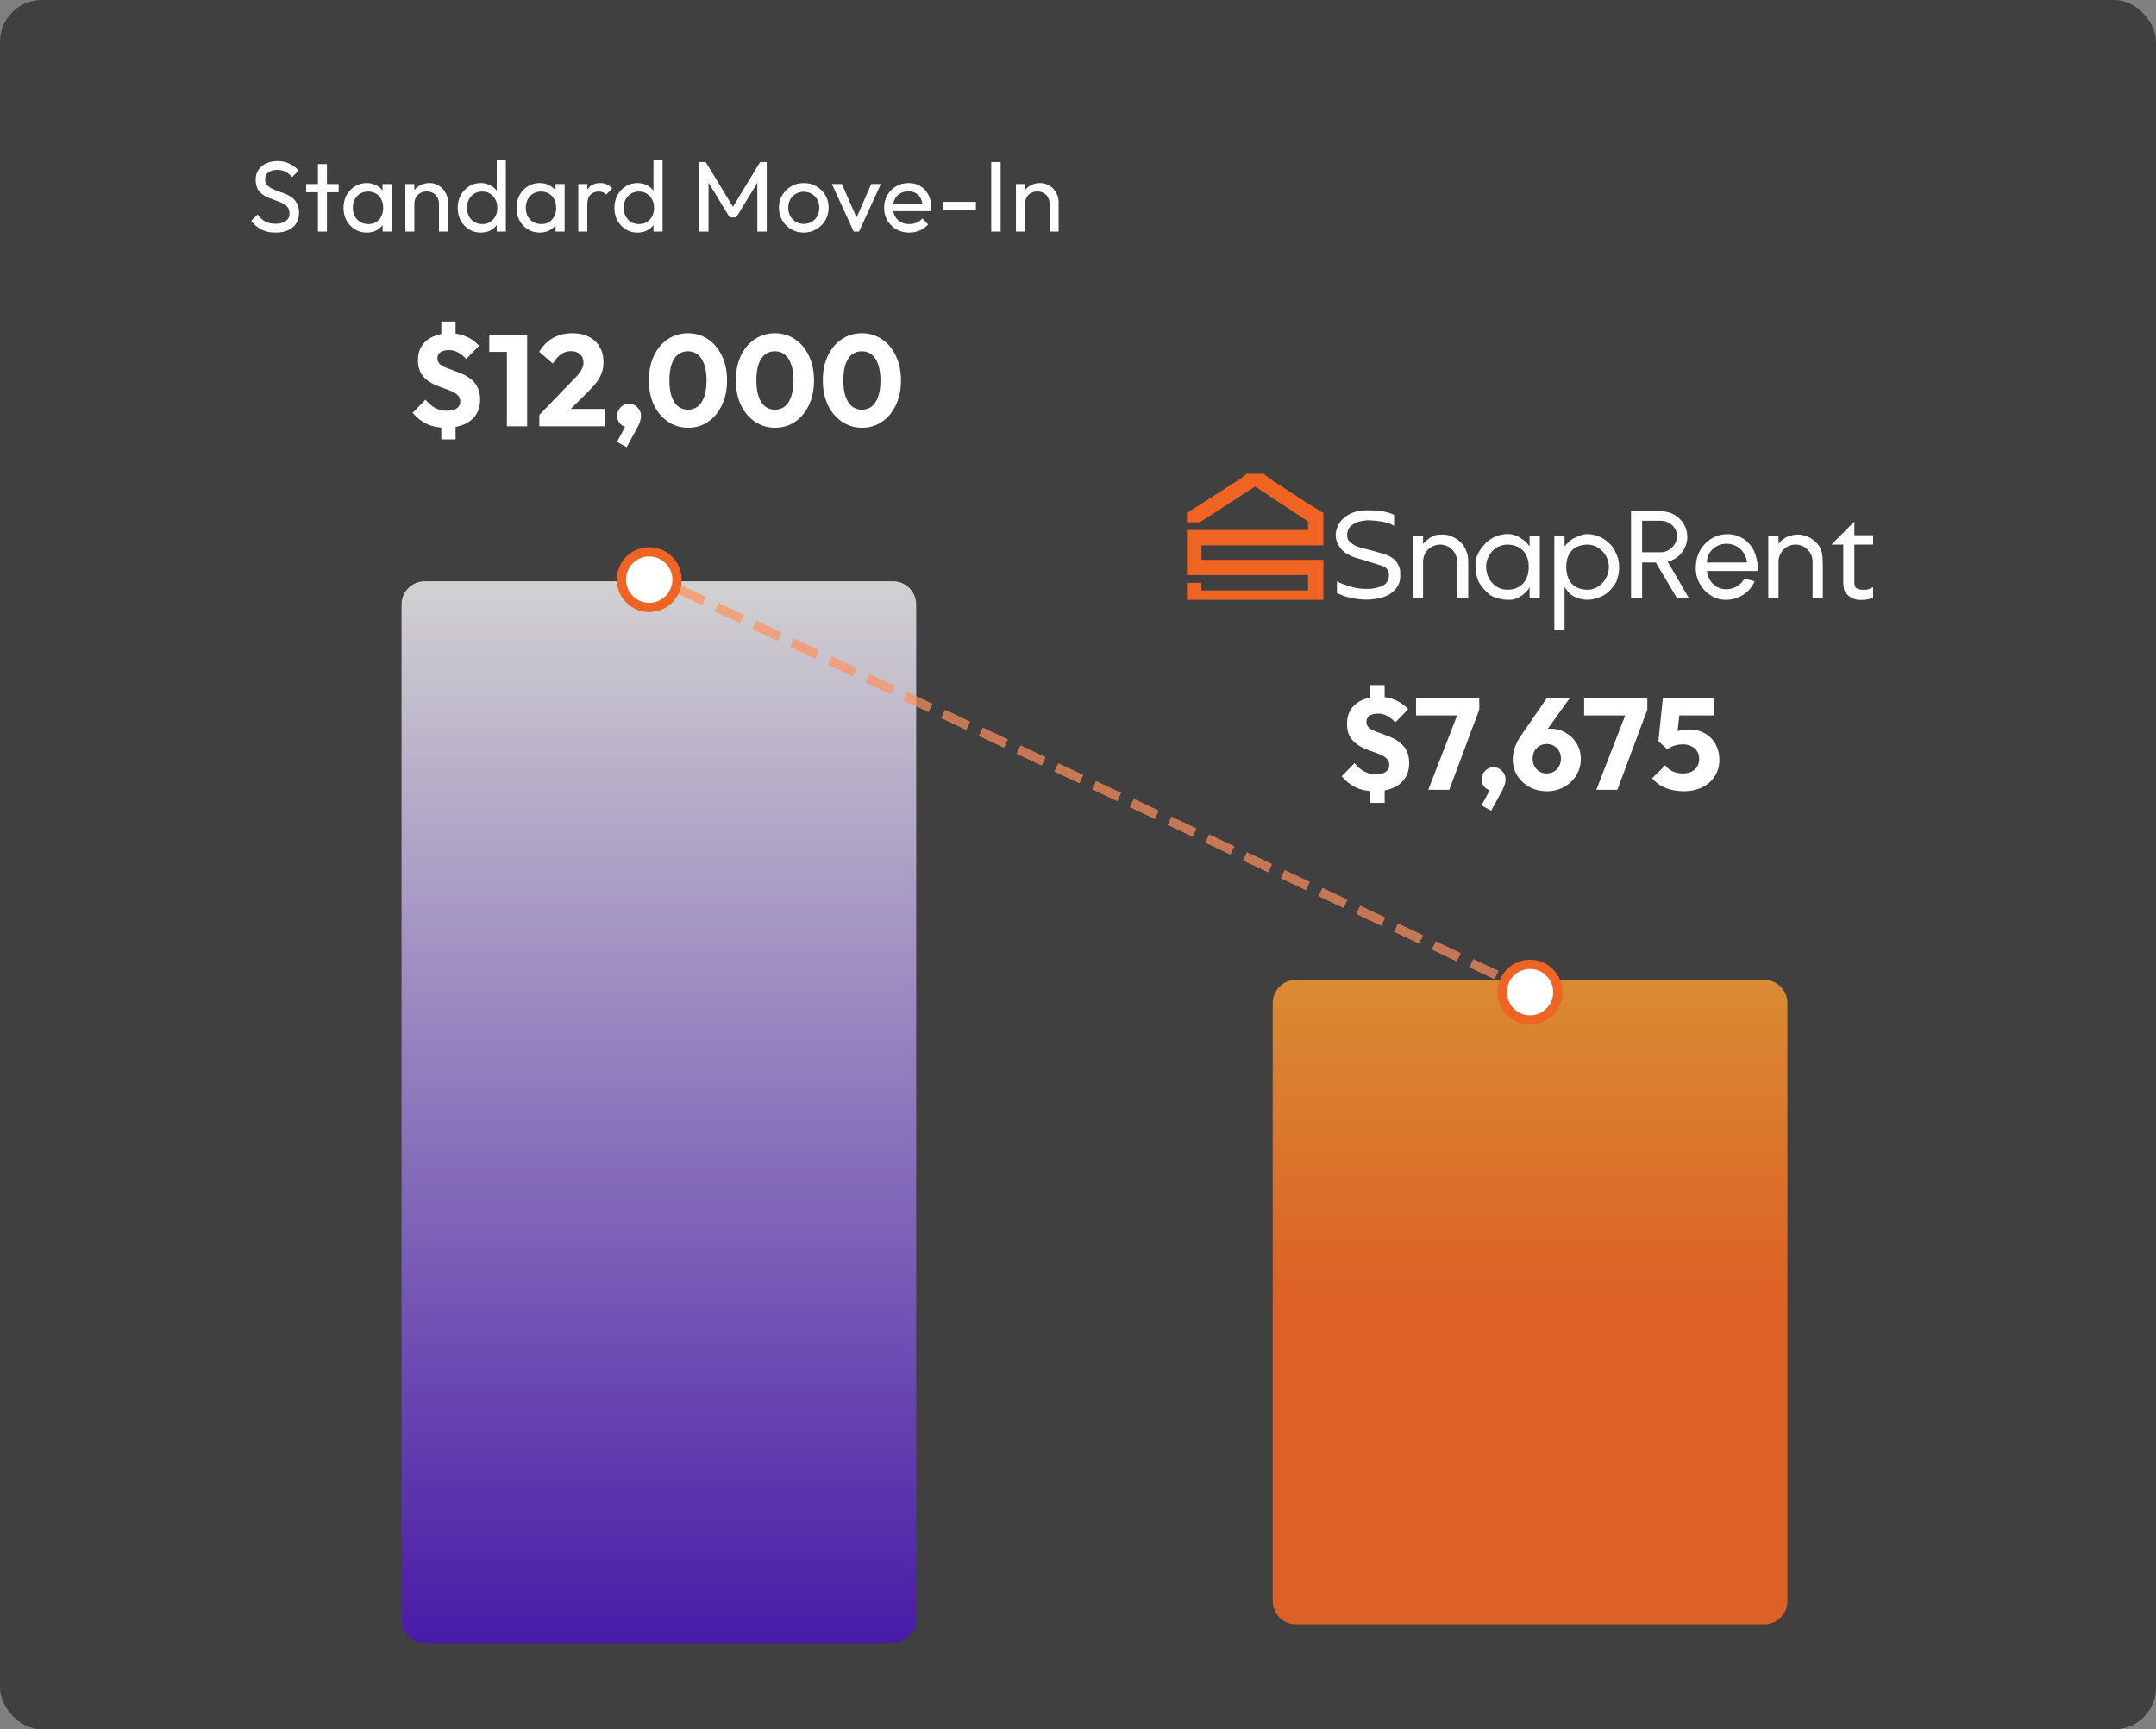 <svg width="465" height="373" viewBox="0 0 465 373" fill="none" xmlns="http://www.w3.org/2000/svg">
<rect x="0" y="0" width="465" height="373" fill="#808080" stroke="none"/>
<rect width="465" height="373" rx="9" fill="black" fill-opacity="0.5"/>
<path d="M59.42 50.166C58.239 50.166 57.231 49.95 56.396 49.518C55.56 49.086 54.819 48.46 54.171 47.639L55.553 46.257C56.028 46.919 56.576 47.423 57.195 47.769C57.814 48.1 58.577 48.265 59.484 48.265C60.377 48.265 61.09 48.071 61.623 47.682C62.17 47.293 62.444 46.761 62.444 46.084C62.444 45.522 62.314 45.069 62.055 44.723C61.796 44.377 61.443 44.097 60.996 43.881C60.564 43.65 60.089 43.449 59.571 43.276C59.052 43.089 58.534 42.894 58.016 42.693C57.497 42.477 57.022 42.217 56.59 41.915C56.158 41.598 55.805 41.188 55.532 40.684C55.272 40.18 55.143 39.546 55.143 38.783C55.143 37.933 55.344 37.213 55.748 36.623C56.165 36.018 56.727 35.557 57.432 35.241C58.152 34.909 58.959 34.744 59.852 34.744C60.831 34.744 61.709 34.938 62.487 35.327C63.264 35.701 63.898 36.198 64.388 36.817L63.005 38.2C62.559 37.681 62.076 37.293 61.558 37.033C61.054 36.774 60.471 36.645 59.808 36.645C59.002 36.645 58.361 36.825 57.886 37.185C57.411 37.53 57.173 38.02 57.173 38.653C57.173 39.157 57.303 39.568 57.562 39.885C57.836 40.187 58.188 40.446 58.62 40.662C59.052 40.878 59.528 41.08 60.046 41.267C60.579 41.44 61.104 41.634 61.623 41.85C62.141 42.066 62.616 42.34 63.048 42.671C63.48 43.002 63.826 43.434 64.085 43.967C64.359 44.485 64.496 45.141 64.496 45.933C64.496 47.257 64.035 48.294 63.113 49.043C62.206 49.792 60.975 50.166 59.42 50.166ZM68.571 49.95V35.392H70.515V49.95H68.571ZM66.044 41.461V39.69H73.042V41.461H66.044ZM79.102 50.166C78.165 50.166 77.316 49.936 76.553 49.475C75.79 49 75.185 48.359 74.738 47.553C74.306 46.746 74.09 45.839 74.09 44.831C74.09 43.823 74.306 42.916 74.738 42.109C75.185 41.303 75.782 40.662 76.531 40.187C77.294 39.712 78.151 39.474 79.102 39.474C79.879 39.474 80.57 39.64 81.175 39.971C81.794 40.288 82.291 40.734 82.665 41.31C83.04 41.872 83.249 42.527 83.292 43.276V46.365C83.249 47.099 83.04 47.754 82.665 48.33C82.305 48.906 81.816 49.36 81.197 49.691C80.592 50.008 79.894 50.166 79.102 50.166ZM79.425 48.33C80.39 48.33 81.168 48.006 81.758 47.358C82.349 46.696 82.644 45.853 82.644 44.831C82.644 44.125 82.507 43.513 82.234 42.995C81.974 42.462 81.6 42.052 81.11 41.764C80.621 41.461 80.052 41.31 79.404 41.31C78.756 41.31 78.18 41.461 77.676 41.764C77.186 42.066 76.797 42.484 76.51 43.017C76.236 43.535 76.099 44.133 76.099 44.809C76.099 45.501 76.236 46.113 76.51 46.645C76.797 47.164 77.194 47.574 77.698 47.877C78.201 48.179 78.778 48.33 79.425 48.33ZM82.514 49.95V47.185L82.882 44.68L82.514 42.196V39.69H84.48V49.95H82.514ZM94.676 49.95V43.967C94.676 43.189 94.431 42.549 93.941 42.045C93.452 41.541 92.818 41.289 92.041 41.289C91.522 41.289 91.061 41.404 90.658 41.634C90.255 41.865 89.938 42.181 89.708 42.585C89.477 42.988 89.362 43.449 89.362 43.967L88.563 43.513C88.563 42.736 88.736 42.045 89.081 41.44C89.427 40.835 89.909 40.36 90.529 40.014C91.148 39.654 91.846 39.474 92.624 39.474C93.401 39.474 94.085 39.669 94.676 40.057C95.281 40.446 95.756 40.957 96.101 41.591C96.447 42.21 96.62 42.873 96.62 43.578V49.95H94.676ZM87.418 49.95V39.69H89.362V49.95H87.418ZM103.701 50.166C102.751 50.166 101.901 49.936 101.153 49.475C100.404 49 99.806 48.359 99.36 47.553C98.928 46.746 98.712 45.839 98.712 44.831C98.712 43.823 98.928 42.916 99.36 42.109C99.806 41.303 100.404 40.662 101.153 40.187C101.901 39.712 102.751 39.474 103.701 39.474C104.465 39.474 105.156 39.64 105.775 39.971C106.394 40.288 106.891 40.734 107.265 41.31C107.654 41.872 107.87 42.527 107.913 43.276V46.365C107.87 47.099 107.661 47.754 107.287 48.33C106.913 48.906 106.416 49.36 105.797 49.691C105.177 50.008 104.479 50.166 103.701 50.166ZM104.025 48.33C104.673 48.33 105.235 48.179 105.71 47.877C106.2 47.574 106.581 47.164 106.855 46.645C107.129 46.113 107.265 45.508 107.265 44.831C107.265 44.125 107.121 43.513 106.833 42.995C106.56 42.477 106.178 42.066 105.689 41.764C105.213 41.461 104.652 41.31 104.004 41.31C103.356 41.31 102.787 41.461 102.297 41.764C101.808 42.066 101.419 42.484 101.131 43.017C100.857 43.535 100.721 44.133 100.721 44.809C100.721 45.501 100.857 46.113 101.131 46.645C101.419 47.164 101.808 47.574 102.297 47.877C102.801 48.179 103.377 48.33 104.025 48.33ZM109.101 49.95H107.136V47.185L107.503 44.68L107.136 42.196V34.528H109.101V49.95ZM116.403 50.166C115.467 50.166 114.617 49.936 113.854 49.475C113.091 49 112.486 48.359 112.04 47.553C111.608 46.746 111.392 45.839 111.392 44.831C111.392 43.823 111.608 42.916 112.04 42.109C112.486 41.303 113.084 40.662 113.832 40.187C114.596 39.712 115.452 39.474 116.403 39.474C117.18 39.474 117.872 39.64 118.476 39.971C119.096 40.288 119.592 40.734 119.967 41.31C120.341 41.872 120.55 42.527 120.593 43.276V46.365C120.55 47.099 120.341 47.754 119.967 48.33C119.607 48.906 119.117 49.36 118.498 49.691C117.893 50.008 117.195 50.166 116.403 50.166ZM116.727 48.33C117.692 48.33 118.469 48.006 119.06 47.358C119.65 46.696 119.945 45.853 119.945 44.831C119.945 44.125 119.808 43.513 119.535 42.995C119.276 42.462 118.901 42.052 118.412 41.764C117.922 41.461 117.353 41.31 116.705 41.31C116.057 41.31 115.481 41.461 114.977 41.764C114.488 42.066 114.099 42.484 113.811 43.017C113.537 43.535 113.4 44.133 113.4 44.809C113.4 45.501 113.537 46.113 113.811 46.645C114.099 47.164 114.495 47.574 114.999 47.877C115.503 48.179 116.079 48.33 116.727 48.33ZM119.816 49.95V47.185L120.183 44.68L119.816 42.196V39.69H121.781V49.95H119.816ZM124.72 49.95V39.69H126.664V49.95H124.72ZM126.664 44.097L125.929 43.773C125.929 42.462 126.232 41.418 126.836 40.641C127.441 39.863 128.312 39.474 129.45 39.474C129.968 39.474 130.436 39.568 130.854 39.755C131.272 39.928 131.66 40.223 132.02 40.641L130.746 41.958C130.53 41.728 130.292 41.562 130.033 41.461C129.774 41.361 129.472 41.31 129.126 41.31C128.406 41.31 127.816 41.541 127.355 42.001C126.894 42.462 126.664 43.161 126.664 44.097ZM137.501 50.166C136.551 50.166 135.701 49.936 134.952 49.475C134.204 49 133.606 48.359 133.16 47.553C132.728 46.746 132.512 45.839 132.512 44.831C132.512 43.823 132.728 42.916 133.16 42.109C133.606 41.303 134.204 40.662 134.952 40.187C135.701 39.712 136.551 39.474 137.501 39.474C138.264 39.474 138.956 39.64 139.575 39.971C140.194 40.288 140.691 40.734 141.065 41.31C141.454 41.872 141.67 42.527 141.713 43.276V46.365C141.67 47.099 141.461 47.754 141.087 48.33C140.712 48.906 140.216 49.36 139.596 49.691C138.977 50.008 138.279 50.166 137.501 50.166ZM137.825 48.33C138.473 48.33 139.035 48.179 139.51 47.877C140 47.574 140.381 47.164 140.655 46.645C140.928 46.113 141.065 45.508 141.065 44.831C141.065 44.125 140.921 43.513 140.633 42.995C140.36 42.477 139.978 42.066 139.488 41.764C139.013 41.461 138.452 41.31 137.804 41.31C137.156 41.31 136.587 41.461 136.097 41.764C135.608 42.066 135.219 42.484 134.931 43.017C134.657 43.535 134.52 44.133 134.52 44.809C134.52 45.501 134.657 46.113 134.931 46.645C135.219 47.164 135.608 47.574 136.097 47.877C136.601 48.179 137.177 48.33 137.825 48.33ZM142.901 49.95H140.936V47.185L141.303 44.68L140.936 42.196V34.528H142.901V49.95ZM150.786 49.95V34.96H152.212L158.562 45.393H157.59L163.94 34.96H165.366V49.95H163.336V38.524L163.811 38.653L158.8 46.883H157.374L152.363 38.653L152.816 38.524V49.95H150.786ZM173.355 50.166C172.347 50.166 171.44 49.929 170.634 49.453C169.827 48.978 169.186 48.337 168.711 47.531C168.236 46.71 167.998 45.796 167.998 44.788C167.998 43.794 168.236 42.901 168.711 42.109C169.186 41.303 169.827 40.662 170.634 40.187C171.44 39.712 172.347 39.474 173.355 39.474C174.349 39.474 175.249 39.712 176.055 40.187C176.876 40.648 177.524 41.281 177.999 42.088C178.474 42.894 178.712 43.794 178.712 44.788C178.712 45.796 178.474 46.71 177.999 47.531C177.524 48.337 176.876 48.978 176.055 49.453C175.249 49.929 174.349 50.166 173.355 50.166ZM173.355 48.287C174.003 48.287 174.579 48.136 175.083 47.833C175.587 47.531 175.983 47.121 176.271 46.602C176.559 46.069 176.703 45.465 176.703 44.788C176.703 44.125 176.552 43.535 176.25 43.017C175.962 42.498 175.566 42.095 175.062 41.807C174.572 41.505 174.003 41.353 173.355 41.353C172.707 41.353 172.131 41.505 171.627 41.807C171.123 42.095 170.727 42.498 170.439 43.017C170.151 43.535 170.007 44.125 170.007 44.788C170.007 45.465 170.151 46.069 170.439 46.602C170.727 47.121 171.123 47.531 171.627 47.833C172.131 48.136 172.707 48.287 173.355 48.287ZM184.13 49.95L179.422 39.69H181.582L185.362 48.352H184.109L187.91 39.69H189.984L185.275 49.95H184.13ZM196.101 50.166C195.078 50.166 194.157 49.936 193.336 49.475C192.515 49 191.867 48.359 191.392 47.553C190.917 46.746 190.679 45.832 190.679 44.809C190.679 43.801 190.91 42.894 191.37 42.088C191.846 41.281 192.479 40.648 193.271 40.187C194.078 39.712 194.978 39.474 195.971 39.474C196.922 39.474 197.757 39.69 198.477 40.122C199.211 40.554 199.78 41.152 200.183 41.915C200.601 42.678 200.81 43.542 200.81 44.507C200.81 44.651 200.802 44.809 200.788 44.982C200.774 45.141 200.745 45.328 200.702 45.544H192.04V43.924H199.665L198.952 44.55C198.952 43.859 198.83 43.276 198.585 42.801C198.34 42.311 197.994 41.937 197.548 41.677C197.102 41.404 196.562 41.267 195.928 41.267C195.266 41.267 194.682 41.411 194.178 41.699C193.674 41.987 193.286 42.39 193.012 42.909C192.738 43.427 192.602 44.039 192.602 44.745C192.602 45.465 192.746 46.098 193.034 46.645C193.322 47.178 193.732 47.596 194.265 47.898C194.798 48.186 195.41 48.33 196.101 48.33C196.677 48.33 197.202 48.229 197.678 48.028C198.167 47.826 198.585 47.524 198.93 47.121L200.183 48.395C199.694 48.971 199.089 49.41 198.369 49.713C197.663 50.015 196.907 50.166 196.101 50.166ZM203.375 45.371V43.535H210.481V45.371H203.375ZM213.785 49.95V34.96H215.815V49.95H213.785ZM226.373 49.95V43.967C226.373 43.189 226.129 42.549 225.639 42.045C225.149 41.541 224.516 41.289 223.738 41.289C223.22 41.289 222.759 41.404 222.356 41.634C221.953 41.865 221.636 42.181 221.405 42.585C221.175 42.988 221.06 43.449 221.06 43.967L220.261 43.513C220.261 42.736 220.433 42.045 220.779 41.44C221.125 40.835 221.607 40.36 222.226 40.014C222.845 39.654 223.544 39.474 224.321 39.474C225.099 39.474 225.783 39.669 226.373 40.057C226.978 40.446 227.453 40.957 227.799 41.591C228.145 42.21 228.317 42.873 228.317 43.578V49.95H226.373ZM219.116 49.95V39.69H221.06V49.95H219.116Z" fill="white"/>
<path d="M96.103 92.258C94.573 92.258 93.238 91.997 92.099 91.474C90.96 90.933 89.924 90.121 88.991 89.038L91.763 86.21C92.379 86.957 93.061 87.545 93.807 87.974C94.554 88.385 95.412 88.59 96.383 88.59C97.298 88.59 98.007 88.422 98.511 88.086C99.015 87.731 99.267 87.237 99.267 86.602C99.267 86.061 99.099 85.622 98.763 85.286C98.446 84.95 98.016 84.661 97.475 84.418C96.934 84.175 96.337 83.942 95.683 83.718C95.03 83.494 94.376 83.242 93.723 82.962C93.088 82.663 92.501 82.299 91.959 81.87C91.418 81.422 90.979 80.871 90.643 80.218C90.307 79.546 90.139 78.706 90.139 77.698C90.139 76.485 90.428 75.439 91.007 74.562C91.605 73.685 92.416 73.022 93.443 72.574C94.47 72.108 95.646 71.874 96.971 71.874C98.259 71.874 99.463 72.117 100.583 72.602C101.703 73.088 102.618 73.75 103.327 74.59L100.555 77.418C99.977 76.802 99.388 76.335 98.791 76.018C98.213 75.682 97.578 75.514 96.887 75.514C96.085 75.514 95.459 75.663 95.011 75.962C94.563 76.261 94.339 76.7 94.339 77.278C94.339 77.782 94.507 78.193 94.843 78.51C95.179 78.809 95.618 79.07 96.159 79.294C96.719 79.518 97.317 79.742 97.951 79.966C98.605 80.19 99.258 80.451 99.911 80.75C100.564 81.049 101.162 81.431 101.703 81.898C102.263 82.346 102.711 82.925 103.047 83.634C103.383 84.325 103.551 85.183 103.551 86.21C103.551 88.096 102.888 89.579 101.563 90.662C100.256 91.726 98.436 92.258 96.103 92.258ZM95.179 90.074H98.259V94.778H95.179V90.074ZM98.259 73.89H95.179V69.354H98.259V73.89ZM109.33 91.95V72.182H113.698V91.95H109.33ZM105.522 75.906V72.182H113.418V75.906H105.522ZM116.324 89.486L123.912 81.646C124.379 81.18 124.752 80.75 125.032 80.358C125.312 79.966 125.518 79.602 125.648 79.266C125.779 78.912 125.844 78.557 125.844 78.202C125.844 77.437 125.592 76.84 125.088 76.41C124.603 75.962 123.959 75.738 123.156 75.738C122.372 75.738 121.663 75.953 121.028 76.382C120.412 76.793 119.815 77.474 119.236 78.426L116.296 75.878C117.08 74.553 118.079 73.554 119.292 72.882C120.506 72.21 121.896 71.874 123.464 71.874C124.827 71.874 126.003 72.126 126.992 72.63C128 73.134 128.775 73.853 129.316 74.786C129.876 75.719 130.156 76.811 130.156 78.062C130.156 78.846 130.054 79.574 129.848 80.246C129.643 80.9 129.307 81.553 128.84 82.206C128.392 82.841 127.786 83.541 127.02 84.306L121.756 89.542L116.324 89.486ZM116.324 91.95V89.486L120.048 88.198H130.548V91.95H116.324ZM133.077 95.31L135.121 91.502L136.381 91.138C136.25 91.418 136.092 91.651 135.905 91.838C135.718 92.006 135.504 92.09 135.261 92.09C134.72 92.09 134.225 91.866 133.777 91.418C133.329 90.97 133.105 90.41 133.105 89.738C133.105 89.01 133.348 88.385 133.833 87.862C134.337 87.34 134.953 87.078 135.681 87.078C136.372 87.078 136.969 87.34 137.473 87.862C137.996 88.366 138.257 88.992 138.257 89.738C138.257 90.037 138.201 90.382 138.089 90.774C137.977 91.166 137.753 91.68 137.417 92.314L135.149 96.458L133.077 95.31ZM148.408 92.258C146.821 92.258 145.384 91.829 144.096 90.97C142.808 90.112 141.79 88.917 141.044 87.386C140.316 85.837 139.952 84.054 139.952 82.038C139.952 80.004 140.316 78.23 141.044 76.718C141.772 75.188 142.77 74.002 144.04 73.162C145.309 72.303 146.746 71.874 148.352 71.874C149.976 71.874 151.422 72.303 152.692 73.162C153.961 74.002 154.96 75.188 155.688 76.718C156.434 78.249 156.808 80.031 156.808 82.066C156.808 84.101 156.434 85.883 155.688 87.414C154.96 88.945 153.961 90.139 152.692 90.998C151.441 91.838 150.013 92.258 148.408 92.258ZM148.38 88.366C149.201 88.366 149.91 88.133 150.508 87.666C151.105 87.181 151.562 86.472 151.88 85.538C152.216 84.586 152.384 83.429 152.384 82.066C152.384 80.685 152.216 79.528 151.88 78.594C151.562 77.661 151.105 76.961 150.508 76.494C149.91 76.009 149.192 75.766 148.352 75.766C147.549 75.766 146.84 75.999 146.224 76.466C145.626 76.933 145.169 77.633 144.852 78.566C144.534 79.499 144.376 80.657 144.376 82.038C144.376 83.419 144.534 84.577 144.852 85.51C145.169 86.444 145.626 87.153 146.224 87.638C146.84 88.124 147.558 88.366 148.38 88.366ZM167.164 92.258C165.578 92.258 164.14 91.829 162.852 90.97C161.564 90.112 160.547 88.917 159.8 87.386C159.072 85.837 158.708 84.054 158.708 82.038C158.708 80.004 159.072 78.23 159.8 76.718C160.528 75.188 161.527 74.002 162.796 73.162C164.066 72.303 165.503 71.874 167.108 71.874C168.732 71.874 170.179 72.303 171.448 73.162C172.718 74.002 173.716 75.188 174.444 76.718C175.191 78.249 175.564 80.031 175.564 82.066C175.564 84.101 175.191 85.883 174.444 87.414C173.716 88.945 172.718 90.139 171.448 90.998C170.198 91.838 168.77 92.258 167.164 92.258ZM167.136 88.366C167.958 88.366 168.667 88.133 169.264 87.666C169.862 87.181 170.319 86.472 170.636 85.538C170.972 84.586 171.14 83.429 171.14 82.066C171.14 80.685 170.972 79.528 170.636 78.594C170.319 77.661 169.862 76.961 169.264 76.494C168.667 76.009 167.948 75.766 167.108 75.766C166.306 75.766 165.596 75.999 164.98 76.466C164.383 76.933 163.926 77.633 163.608 78.566C163.291 79.499 163.132 80.657 163.132 82.038C163.132 83.419 163.291 84.577 163.608 85.51C163.926 86.444 164.383 87.153 164.98 87.638C165.596 88.124 166.315 88.366 167.136 88.366ZM185.921 92.258C184.334 92.258 182.897 91.829 181.609 90.97C180.321 90.112 179.303 88.917 178.557 87.386C177.829 85.837 177.465 84.054 177.465 82.038C177.465 80.004 177.829 78.23 178.557 76.718C179.285 75.188 180.283 74.002 181.553 73.162C182.822 72.303 184.259 71.874 185.865 71.874C187.489 71.874 188.935 72.303 190.205 73.162C191.474 74.002 192.473 75.188 193.201 76.718C193.947 78.249 194.321 80.031 194.321 82.066C194.321 84.101 193.947 85.883 193.201 87.414C192.473 88.945 191.474 90.139 190.205 90.998C188.954 91.838 187.526 92.258 185.921 92.258ZM185.893 88.366C186.714 88.366 187.423 88.133 188.021 87.666C188.618 87.181 189.075 86.472 189.393 85.538C189.729 84.586 189.897 83.429 189.897 82.066C189.897 80.685 189.729 79.528 189.393 78.594C189.075 77.661 188.618 76.961 188.021 76.494C187.423 76.009 186.705 75.766 185.865 75.766C185.062 75.766 184.353 75.999 183.737 76.466C183.139 76.933 182.682 77.633 182.365 78.566C182.047 79.499 181.889 80.657 181.889 82.038C181.889 83.419 182.047 84.577 182.365 85.51C182.682 86.444 183.139 87.153 183.737 87.638C184.353 88.124 185.071 88.366 185.893 88.366Z" fill="white"/>
<path d="M86.602 130.375C86.602 127.614 88.84 125.375 91.602 125.375H192.602C195.363 125.375 197.602 127.614 197.602 130.375V349.375C197.602 352.136 195.363 354.375 192.602 354.375H91.602C88.84 354.375 86.602 352.136 86.602 349.375V130.375Z" fill="url(#paint0_linear_6537_14142)"/>
<path fill-rule="evenodd" clip-rule="evenodd" d="M259.125 127.359V125.706H256V127.359V129.38H259.125H270.708H282.107H285.416V127.359V124.052V120.745H282.107H270.708H259.125V117.622H270.708H282.107H285.416V114.315V111.559V110.641L282.107 108.62L273.65 103.108L272.547 102.189H270.708H268.87L267.766 103.108L256 110.641V112.662H258.758L270.708 104.945L282.107 112.478V114.315H270.708H259.125H256V117.622V120.745V124.052H259.125H270.708H282.107V127.359H270.708H259.125Z" fill="#EF6423"/>
<path fill-rule="evenodd" clip-rule="evenodd" d="M337.44 115.628V117.833C337.991 117.282 338.491 116.679 339.042 116.312C339.164 116.181 340.699 115.454 341.619 115.27C342.538 115.086 343.507 115.261 344.61 115.628C345.713 115.996 346.632 116.731 347.368 117.466C348.103 118.201 348.471 119.119 348.838 120.038C349.206 120.956 349.206 121.875 349.206 122.794C349.206 123.712 348.883 124.644 348.655 125.366C348.324 126.11 347.735 126.835 347.184 127.387C346.632 127.938 346.158 128.281 345.423 128.648C344.871 128.832 344.47 129.028 343.735 129.212C343 129.396 342.102 129.392 341.384 129.302C340.465 129.119 339.646 128.856 338.91 128.305C338.359 127.938 337.991 127.387 337.44 126.652V135.838H335.233V115.628H337.44ZM342.404 117.466C339.83 117.466 337.807 118.935 337.807 122.242C337.807 125.733 339.83 127.203 342.404 127.203C344.794 127.203 347 124.998 347 122.242C347 119.67 344.794 117.466 342.404 117.466Z" fill="white"/>
<path fill-rule="evenodd" clip-rule="evenodd" d="M301.771 125.733C302.037 124.987 302.006 124.249 302.006 123.697C302.006 122.963 301.923 122.525 301.587 121.875C301.215 121.153 300.984 120.858 300.332 120.374C299.325 119.627 298.462 119.487 297.175 119.119C295.888 118.752 294.601 118.384 293.682 118.201C292.579 117.833 292.348 117.809 291.659 117.282C291.256 116.973 290.924 116.731 290.74 116.363C290.556 115.996 290.556 115.628 290.556 115.261C290.556 114.894 290.657 114.424 290.924 113.975C291.261 113.406 291.634 113.197 292.211 112.873C292.864 112.505 293.31 112.446 294.049 112.321C295.041 112.154 295.622 112.233 296.623 112.321C297.493 112.398 298.278 112.505 298.829 112.689C299.565 112.873 300.116 113.056 300.668 113.424V111.035C299.933 110.668 299.197 110.484 298.278 110.3C297.175 110.117 296.119 110.066 295.016 110.066C293.913 110.066 293.118 110.097 292.027 110.484C291.087 110.818 290.372 111.219 289.821 111.77C289.085 112.321 288.534 113.24 288.35 113.975C287.798 115.445 288.079 116.861 289.085 118.201C289.637 118.935 290.188 119.303 290.924 119.67C291.843 120.221 292.762 120.405 294.049 120.773C295.152 121.14 297.543 121.875 297.543 121.875C297.543 121.875 298.776 122.187 299.197 122.794C299.535 123.28 299.598 123.673 299.565 124.263C299.525 124.969 299.197 125.549 298.829 125.917C298.462 126.284 297.91 126.468 297.359 126.652C296.623 126.835 296.072 127.019 295.152 127.019C294.417 127.019 293.498 127.019 292.579 126.835C291.659 126.652 290.982 126.47 290.005 126.101C289.343 125.85 288.902 125.733 288.35 125.366V127.938C289.269 128.305 290.005 128.673 290.924 128.856C291.843 129.04 292.589 129.23 293.654 129.289C294.696 129.37 295.247 129.354 296.256 129.224C297.238 129.097 297.817 129.043 298.725 128.648C299.555 128.287 300.035 128.032 300.668 127.387C301.212 126.832 301.511 126.464 301.771 125.733Z" fill="white"/>
<path fill-rule="evenodd" clip-rule="evenodd" d="M304.712 115.628V129.04H306.919V121.14C306.919 119.119 308.573 117.465 310.596 117.465C312.618 117.465 314.273 119.119 314.273 121.14V129.04H316.663C316.663 126.467 316.663 124.079 316.663 122.426C316.663 120.772 316.663 120.037 316.479 119.486C316.295 118.935 316.111 118.384 315.743 117.833C315.376 117.281 314.979 116.866 314.279 116.329C314.049 116.108 312.986 115.628 312.434 115.444C311.699 115.26 310.591 115.288 310.412 115.31C309.695 115.4 309.262 115.405 308.389 115.995C308.075 116.239 307.47 116.73 306.919 117.281V115.628H304.712Z" fill="white"/>
<path fill-rule="evenodd" clip-rule="evenodd" d="M329.899 115.628V117.833C329.532 117.282 328.98 116.73 328.429 116.363C327.693 115.812 326.958 115.444 326.038 115.261C324.935 115.077 323.832 115.261 322.729 115.628C321.81 115.995 320.707 116.73 320.155 117.465C319.42 118.2 318.868 119.119 318.501 120.037C318.317 120.956 318.151 121.097 318.259 122.615C318.33 123.602 318.501 124.63 318.868 125.365C319.236 126.1 319.788 126.835 320.339 127.386C320.891 127.937 321.333 128.39 321.994 128.672C322.92 129.067 322.992 129.04 323.832 129.223C324.568 129.407 325.501 129.415 326.264 129.324C326.751 129.267 327.784 128.801 328.429 128.305C328.913 127.931 329.532 127.386 329.899 126.651V129.04H332.106V115.628H329.899ZM320.523 122.242C320.523 119.67 322.545 117.465 325.119 117.465C327.509 117.465 329.716 118.935 329.716 122.242C329.716 125.733 327.509 127.203 325.119 127.203C322.545 127.203 320.523 124.998 320.523 122.242Z" fill="white"/>
<path fill-rule="evenodd" clip-rule="evenodd" d="M351.777 121.324V129.04H354.167V121.324H357.109L361.705 129.04H364.279L359.683 121.14C362.073 120.589 363.912 118.385 363.912 115.812C363.912 112.689 361.338 110.301 358.396 110.301H354.167H351.777V112.322V119.119V121.324ZM354.167 119.119V112.322H358.212C360.051 112.322 361.705 113.792 361.705 115.629C361.705 117.466 360.051 119.119 358.212 119.119H354.167Z" fill="white"/>
<path fill-rule="evenodd" clip-rule="evenodd" d="M365.749 122.242C365.566 125.181 367.404 127.937 370.162 129.04C373.471 130.142 377.148 128.488 378.435 125.365L376.229 124.814C375.31 126.468 373.471 127.386 371.449 127.019C369.61 126.651 368.323 124.998 368.14 123.161H379.171C379.171 122.058 378.987 120.772 378.619 119.67C377.7 116.73 374.942 114.893 371.817 115.26C368.323 115.628 365.749 118.751 365.749 122.242ZM376.781 121.323H368.14C368.14 119.119 369.978 117.281 372.368 117.281C374.758 117.281 376.597 119.119 376.781 121.323Z" fill="white"/>
<path fill-rule="evenodd" clip-rule="evenodd" d="M381.378 115.628V129.04H383.585V121.14C383.585 119.119 385.239 117.465 387.262 117.465C389.284 117.465 390.939 119.119 390.939 121.14V129.04H393.145C393.145 126.468 393.145 124.079 393.145 122.426C393.145 120.772 393.09 120.058 392.982 119.495C392.917 118.935 392.639 118.376 392.395 117.835C392.075 117.249 391.47 116.771 390.939 116.363C390.256 115.839 389.652 115.628 388.916 115.444C388.181 115.261 387.68 115.256 386.886 115.378C386.34 115.461 385.607 115.628 385.055 115.995C384.504 116.363 383.952 116.73 383.585 117.281V115.628H381.378Z" fill="white"/>
<path fill-rule="evenodd" clip-rule="evenodd" d="M397.556 117.465V124.998C397.556 125.549 397.556 125.182 397.556 125.733C397.556 126.284 397.675 127.016 397.74 127.203C397.924 127.754 398.291 128.121 398.475 128.305C398.843 128.672 399.211 128.856 399.578 129.04C399.946 129.224 400.497 129.407 401.233 129.407C401.784 129.407 402.336 129.407 403.071 129.224C403.541 129.106 403.604 129.04 403.991 128.856V128.305V126.652C403.623 126.835 403.324 126.962 403.116 127.047C402.769 127.221 402.336 127.203 401.968 127.203C401.601 127.203 401.299 127.192 400.901 127.093C400.81 127.07 400.571 126.993 400.355 126.826C400.35 126.823 399.985 126.652 399.946 125.733C399.946 125.549 399.946 125.182 399.946 124.814V117.465H403.991V115.444H399.946V112.505L394.982 117.465H397.556Z" fill="white"/>
<path d="M296.479 170.659C294.948 170.659 293.614 170.397 292.475 169.875C291.336 169.333 290.3 168.521 289.367 167.439L292.139 164.611C292.755 165.357 293.436 165.945 294.183 166.375C294.93 166.785 295.788 166.991 296.759 166.991C297.674 166.991 298.383 166.823 298.887 166.487C299.391 166.132 299.643 165.637 299.643 165.003C299.643 164.461 299.475 164.023 299.139 163.687C298.822 163.351 298.392 163.061 297.851 162.819C297.31 162.576 296.712 162.343 296.059 162.119C295.406 161.895 294.752 161.643 294.099 161.363C293.464 161.064 292.876 160.7 292.335 160.271C291.794 159.823 291.355 159.272 291.019 158.619C290.683 157.947 290.515 157.107 290.515 156.099C290.515 154.885 290.804 153.84 291.383 152.963C291.98 152.085 292.792 151.423 293.819 150.975C294.846 150.508 296.022 150.275 297.347 150.275C298.635 150.275 299.839 150.517 300.959 151.003C302.079 151.488 302.994 152.151 303.703 152.991L300.931 155.819C300.352 155.203 299.764 154.736 299.167 154.419C298.588 154.083 297.954 153.915 297.263 153.915C296.46 153.915 295.835 154.064 295.387 154.363C294.939 154.661 294.715 155.1 294.715 155.679C294.715 156.183 294.883 156.593 295.219 156.911C295.555 157.209 295.994 157.471 296.535 157.695C297.095 157.919 297.692 158.143 298.327 158.367C298.98 158.591 299.634 158.852 300.287 159.151C300.94 159.449 301.538 159.832 302.079 160.299C302.639 160.747 303.087 161.325 303.423 162.035C303.759 162.725 303.927 163.584 303.927 164.611C303.927 166.496 303.264 167.98 301.939 169.063C300.632 170.127 298.812 170.659 296.479 170.659ZM295.555 168.475H298.635V173.179H295.555V168.475ZM298.635 152.291H295.555V147.755H298.635V152.291ZM308.038 170.351L314.758 153.047H319.042L312.574 170.351H308.038ZM305.406 154.307V150.583H319.042V153.047L317.586 154.307H305.406ZM319.536 173.711L321.58 169.903L322.84 169.539C322.709 169.819 322.551 170.052 322.364 170.239C322.177 170.407 321.963 170.491 321.72 170.491C321.179 170.491 320.684 170.267 320.236 169.819C319.788 169.371 319.564 168.811 319.564 168.139C319.564 167.411 319.807 166.785 320.292 166.263C320.796 165.74 321.412 165.479 322.14 165.479C322.831 165.479 323.428 165.74 323.932 166.263C324.455 166.767 324.716 167.392 324.716 168.139C324.716 168.437 324.66 168.783 324.548 169.175C324.436 169.567 324.212 170.08 323.876 170.715L321.608 174.859L319.536 173.711ZM333.606 170.659C332.224 170.659 330.974 170.351 329.854 169.735C328.752 169.119 327.875 168.297 327.222 167.271C326.587 166.225 326.27 165.059 326.27 163.771C326.27 162.091 326.858 160.392 328.034 158.675L333.606 150.583H338.562L332.374 159.207L330.722 159.347C330.983 158.899 331.254 158.516 331.534 158.199C331.832 157.863 332.206 157.611 332.654 157.443C333.102 157.256 333.671 157.163 334.362 157.163C335.594 157.163 336.695 157.452 337.666 158.031C338.655 158.591 339.448 159.365 340.046 160.355C340.643 161.325 340.942 162.445 340.942 163.715C340.942 165.003 340.615 166.179 339.962 167.243C339.308 168.288 338.431 169.119 337.33 169.735C336.228 170.351 334.987 170.659 333.606 170.659ZM333.606 166.823C334.184 166.823 334.707 166.683 335.174 166.403C335.64 166.123 336.004 165.74 336.266 165.255C336.527 164.769 336.658 164.228 336.658 163.631C336.658 163.015 336.527 162.473 336.266 162.007C336.004 161.521 335.64 161.148 335.174 160.887C334.707 160.607 334.184 160.467 333.606 160.467C333.008 160.467 332.476 160.607 332.01 160.887C331.562 161.148 331.207 161.521 330.946 162.007C330.684 162.473 330.554 163.015 330.554 163.631C330.554 164.228 330.684 164.769 330.946 165.255C331.207 165.74 331.562 166.123 332.01 166.403C332.476 166.683 333.008 166.823 333.606 166.823ZM344.292 170.351L351.012 153.047H355.296L348.828 170.351H344.292ZM341.66 154.307V150.583H355.296V153.047L353.84 154.307H341.66ZM363.085 170.659C361.722 170.659 360.444 170.425 359.249 169.959C358.073 169.473 357.093 168.783 356.309 167.887L359.165 165.059C359.52 165.581 360.033 166.011 360.705 166.347C361.396 166.664 362.142 166.823 362.945 166.823C363.654 166.823 364.27 166.701 364.793 166.459C365.316 166.197 365.726 165.833 366.025 165.367C366.324 164.881 366.473 164.321 366.473 163.687C366.473 163.033 366.324 162.473 366.025 162.007C365.726 161.54 365.306 161.185 364.765 160.943C364.242 160.681 363.645 160.551 362.973 160.551C362.301 160.551 361.685 160.644 361.125 160.831C360.565 160.999 360.052 161.26 359.585 161.615L359.949 158.815C360.378 158.479 360.789 158.208 361.181 158.003C361.573 157.779 362.002 157.611 362.469 157.499C362.936 157.387 363.486 157.331 364.121 157.331C365.577 157.331 366.8 157.629 367.789 158.227C368.797 158.824 369.553 159.617 370.057 160.607C370.58 161.596 370.841 162.688 370.841 163.883C370.841 165.189 370.514 166.356 369.861 167.383C369.226 168.409 368.33 169.212 367.173 169.791C366.016 170.369 364.653 170.659 363.085 170.659ZM359.585 161.615L357.681 159.851L358.633 150.583H362.609L361.573 159.767L359.585 161.615ZM359.221 154.307L358.633 150.583H369.749V154.307H359.221Z" fill="white"/>
<path d="M274.5 216.351C274.5 213.589 276.739 211.351 279.5 211.351H380.5C383.261 211.351 385.5 213.589 385.5 216.351V345.351C385.5 348.112 383.261 350.351 380.5 350.351H279.5C276.739 350.351 274.5 348.112 274.5 345.351V216.351Z" fill="url(#paint1_linear_6537_14142)" fill-opacity="0.9"/>
<line x1="146.427" y1="127.096" x2="324.427" y2="211.096" stroke="#FF915D" stroke-opacity="0.7" stroke-width="2" stroke-dasharray="6 3"/>
<circle cx="330" cy="214" r="6" fill="white" stroke="#EF6423" stroke-width="2"/>
<circle cx="140.023" cy="125.023" r="6" transform="rotate(20.711 140.023 125.023)" fill="white" stroke="#EF6423" stroke-width="2"/>
<defs>
<linearGradient id="paint0_linear_6537_14142" x1="142.102" y1="125.375" x2="142.102" y2="354.375" gradientUnits="userSpaceOnUse">
<stop stop-color="#D1D1D1"/>
<stop offset="1" stop-color="#481BA7"/>
</linearGradient>
<linearGradient id="paint1_linear_6537_14142" x1="330" y1="211.351" x2="330" y2="350.351" gradientUnits="userSpaceOnUse">
<stop stop-color="#EB9331"/>
<stop offset="0.51" stop-color="#EF6423"/>
</linearGradient>
</defs>
</svg>

